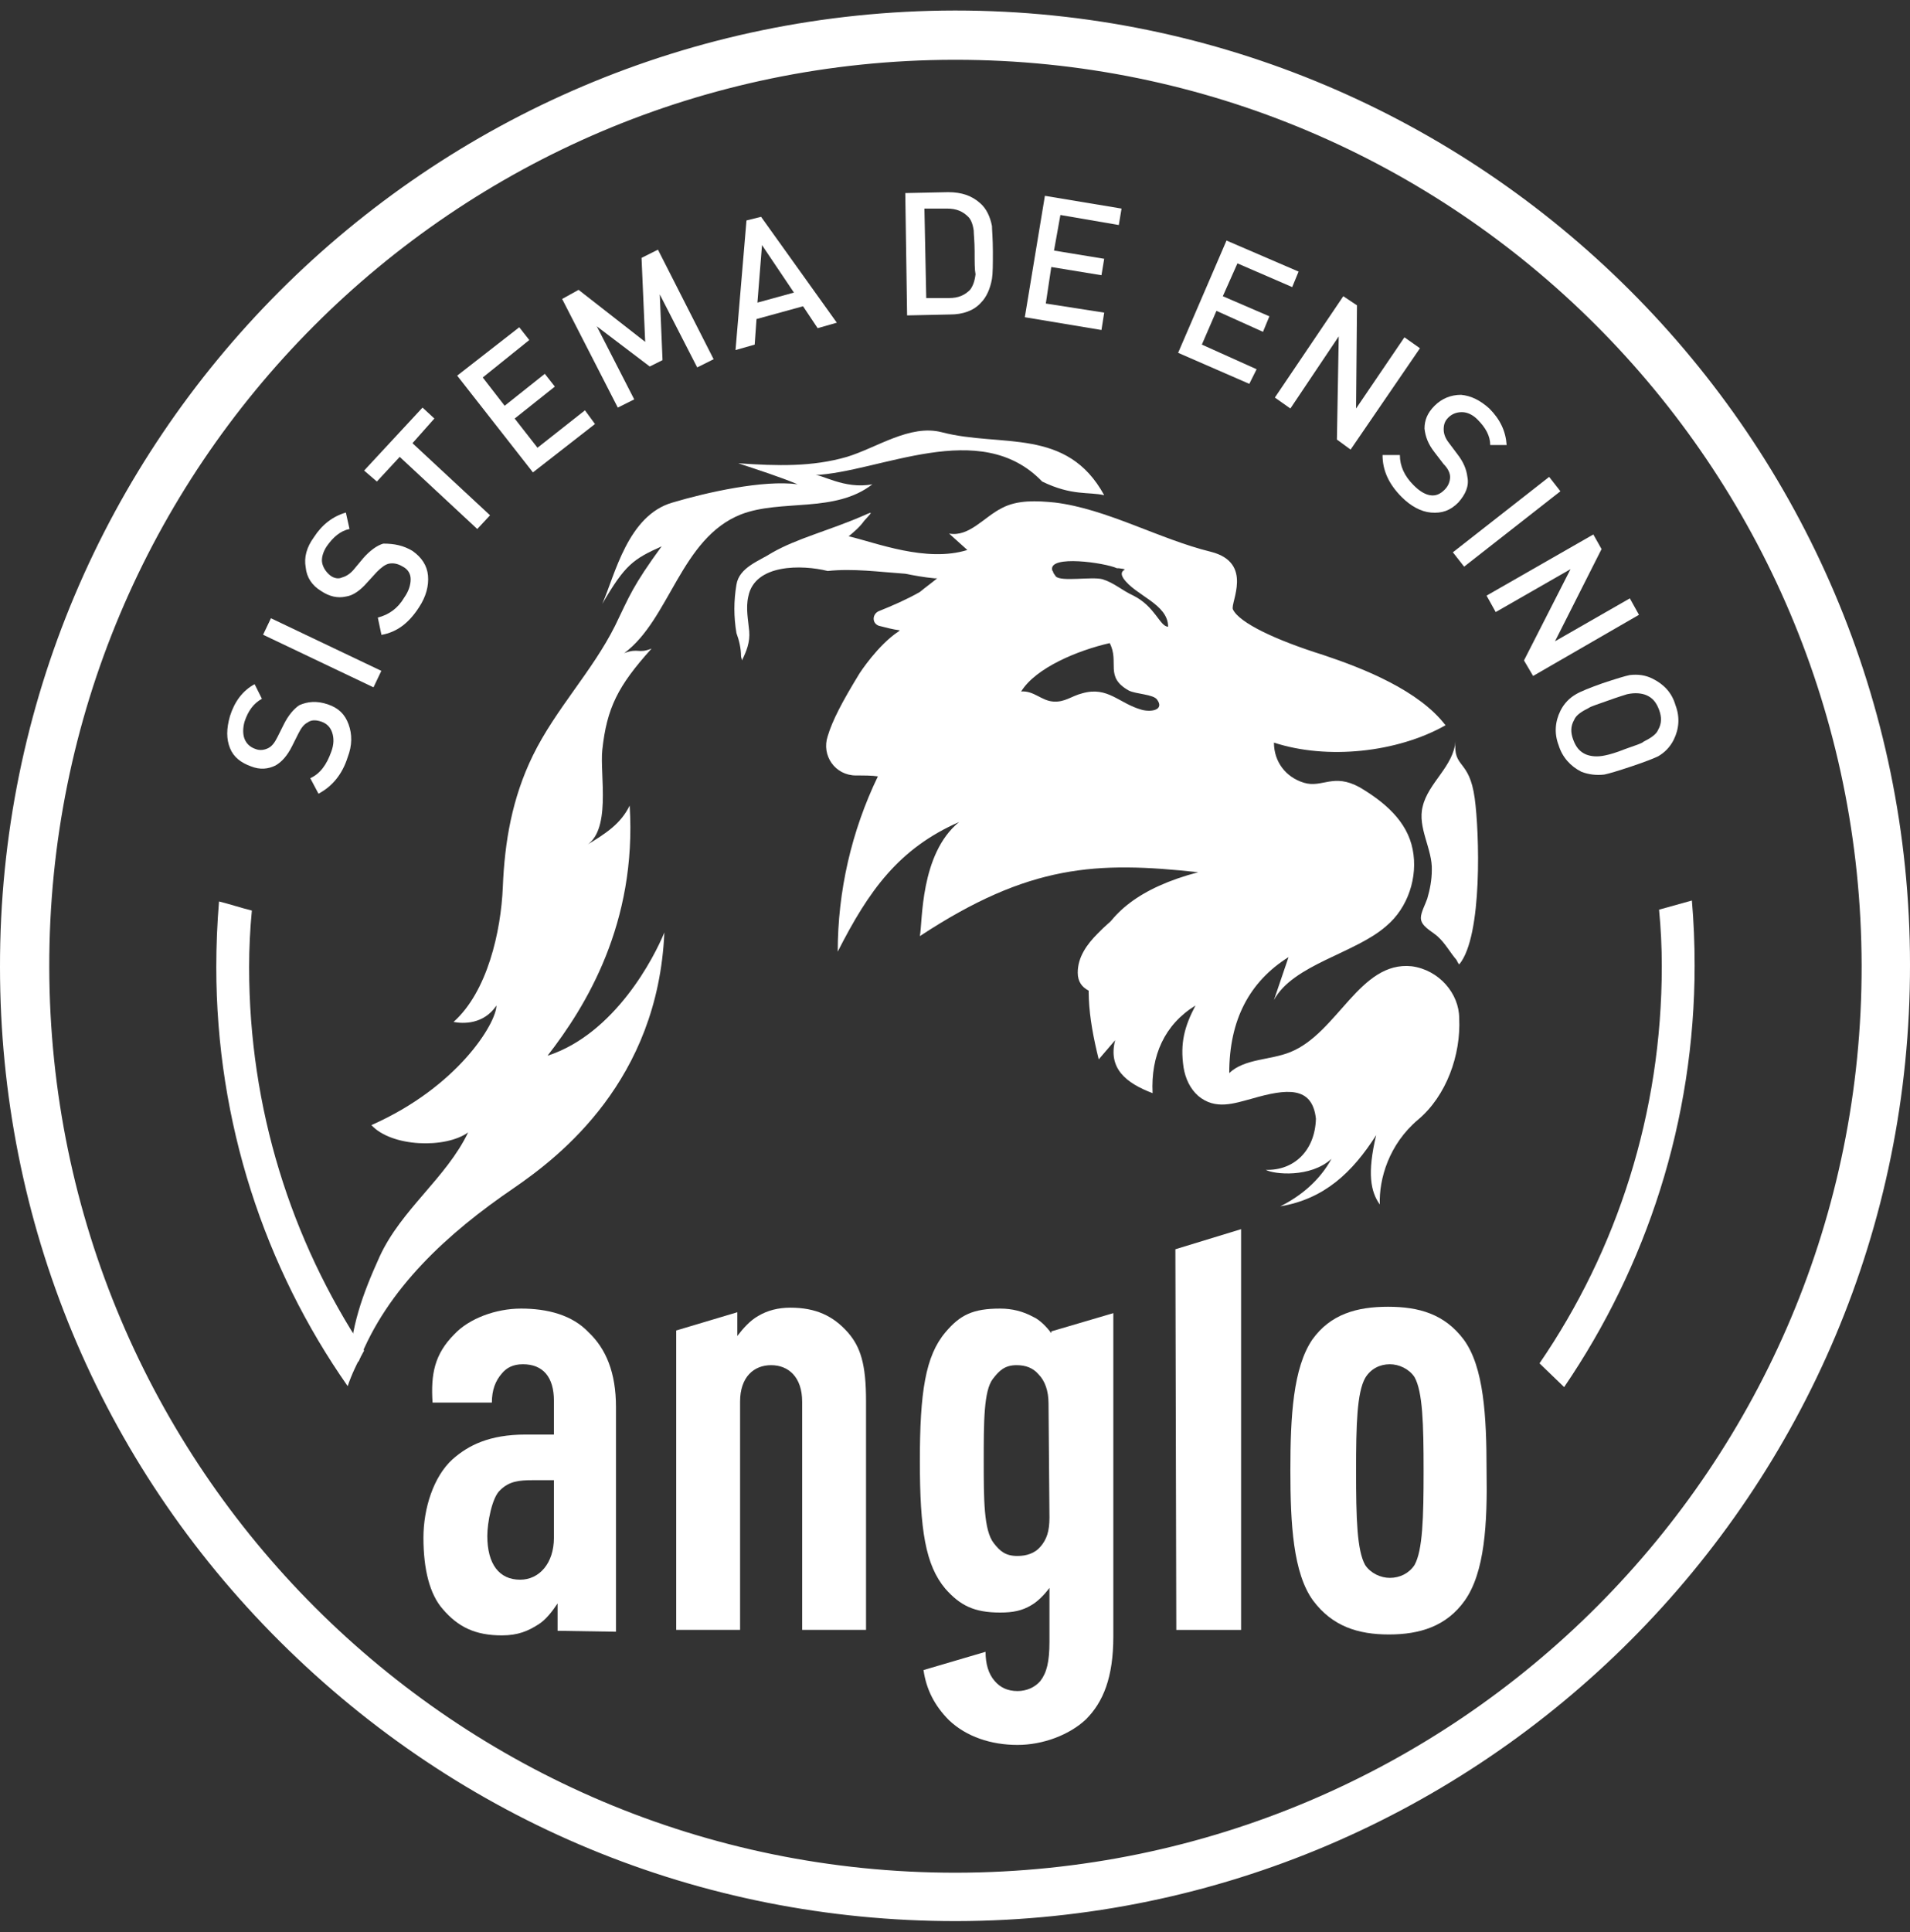 <svg width="88" height="89" viewBox="0 0 88 89" fill="none" xmlns="http://www.w3.org/2000/svg">
<rect x="0" y="0" width="88" height="89" fill="#333333" stroke="none"/>
<g clip-path="url(#clip0_291_276)">
<path d="M44.021 2.754C67.061 2.754 85.729 21.422 85.771 44.463C85.814 67.504 67.145 86.213 44.063 86.255H44.021C20.98 86.255 2.312 67.588 2.27 44.547C2.228 21.506 20.896 2.796 43.937 2.754H44.021ZM44.021 0.484V2.754V0.484H43.979C19.677 0.526 -0.042 20.287 -0 44.547C-0 56.278 4.583 67.335 12.908 75.618C21.233 83.901 32.248 88.484 44.021 88.484H44.063C68.323 88.442 88.042 68.681 88 44.421C88 20.203 68.239 0.484 44.021 0.484Z" fill="white"/>
<path d="M55.457 40.468C55.457 40.384 55.415 40.258 55.289 40.3C53.565 40.805 51.841 41.688 50.58 42.991C50.075 43.496 49.655 44.084 49.655 44.799C49.655 45.64 50.454 45.766 51.085 45.892C51.589 46.019 51.925 45.43 51.589 45.009C50.916 44.211 55.079 41.73 55.625 41.436C56.046 41.183 55.836 40.595 55.457 40.468Z" fill="white"/>
<path d="M78.077 44.463C78.077 43.454 78.035 42.445 77.951 41.477L76.438 41.898C76.522 42.739 76.564 43.622 76.564 44.505C76.564 51.274 74.504 57.581 70.93 62.794L72.065 63.888C75.849 58.337 78.077 51.652 78.077 44.463Z" fill="white"/>
<path d="M11.478 44.547C11.478 43.664 11.52 42.823 11.604 41.94C11.1 41.814 10.595 41.646 10.091 41.52C10.007 42.529 9.965 43.538 9.965 44.547C9.965 51.694 12.193 58.38 16.019 63.845C16.187 63.341 16.439 62.794 16.776 62.206C13.412 57.118 11.478 51.064 11.478 44.547Z" fill="white"/>
<path d="M67.062 34.12C66.978 35.297 65.8 36.054 65.548 37.147C65.296 38.114 66.01 39.123 65.968 40.09C65.968 40.511 65.884 40.973 65.758 41.393C65.674 41.646 65.464 42.024 65.464 42.276C65.464 42.655 65.926 42.865 66.221 43.117C66.599 43.454 66.809 43.874 67.104 44.21C67.146 44.294 67.188 44.379 67.23 44.421C68.323 43.117 68.155 38.282 67.945 36.769C67.692 34.919 66.935 35.423 67.062 34.12Z" fill="white"/>
<path d="M50.874 22.809C49.151 19.656 46.123 20.623 43.39 19.908C41.919 19.53 40.405 20.623 39.018 21.044C37.42 21.506 35.822 21.464 34.014 21.338C34.897 21.632 35.949 21.969 36.747 22.305C35.15 22.095 32.543 22.683 30.987 23.146C28.927 23.735 28.338 26.467 27.75 27.813C28.801 26.005 29.179 25.753 30.483 25.164C29.137 27.014 29.011 27.434 28.338 28.822C27.287 30.924 25.605 32.648 24.554 34.792C23.587 36.768 23.251 38.787 23.167 40.847C23.083 42.907 22.452 45.682 20.896 47.069C21.317 47.154 22.284 47.196 22.872 46.313C22.872 47.111 21.107 50.055 17.112 51.821C18.037 52.83 20.518 52.914 21.569 52.157C20.56 54.259 18.5 55.689 17.491 57.875C16.692 59.641 16.145 61.154 16.103 63.004C16.187 62.626 16.314 62.668 16.524 62.71C17.827 59.346 20.644 56.782 23.671 54.722C25.816 53.25 30.314 49.76 30.609 42.949C30.146 44.084 28.338 47.616 25.227 48.625C26.993 46.355 29.347 42.529 29.011 37.105C28.591 37.946 27.96 38.366 26.909 38.997C28.212 38.366 27.624 35.675 27.75 34.54C27.96 32.606 28.465 31.597 30.02 29.873C29.39 30.125 29.431 29.831 28.759 30.083C30.861 28.528 31.366 24.786 34.141 23.692C35.99 22.978 38.471 23.65 40.195 22.305C38.892 22.557 37.798 21.8 37.504 21.884C40.531 21.758 45.156 19.194 48.015 22.179C49.403 22.852 50.16 22.641 50.874 22.809Z" fill="white"/>
<path d="M65.043 44.505C62.647 44.252 61.638 47.574 59.452 48.457C58.527 48.835 57.349 48.751 56.635 49.424C56.635 46.985 57.559 45.219 59.367 44.084L58.695 46.06C59.578 44.42 62.437 43.916 63.866 42.655C64.875 41.814 65.338 40.384 65.086 39.123C64.833 37.819 63.782 36.937 62.647 36.264C61.428 35.591 60.923 36.306 60.082 36.054C59.241 35.801 58.695 35.087 58.695 34.204C61.133 35.002 64.371 34.666 66.599 33.405C65.38 31.807 62.857 30.798 60.965 30.167C58.821 29.495 57.097 28.696 56.803 28.065C56.677 27.771 57.77 25.921 55.794 25.416C53.397 24.828 51.001 23.44 48.604 23.146C47.763 23.062 46.88 23.02 46.165 23.398C45.325 23.819 44.652 24.744 43.727 24.575L44.568 25.332C42.676 25.921 40.363 24.996 39.102 24.701C39.354 24.491 39.606 24.281 39.817 23.987C40.153 23.608 40.279 23.524 39.817 23.734C38.177 24.449 36.747 24.785 35.57 25.458C34.981 25.837 34.056 26.131 33.93 26.93C33.804 27.687 33.804 28.401 33.93 29.158C34.056 29.495 34.141 29.873 34.141 30.209C34.141 30.293 34.183 30.335 34.183 30.419C34.393 29.999 34.561 29.579 34.519 29.074C34.477 28.57 34.351 28.023 34.477 27.476C34.771 25.963 36.958 26.005 38.135 26.299C39.312 26.173 40.489 26.341 41.709 26.425C42.129 26.509 42.592 26.593 43.054 26.636C43.096 26.636 43.138 26.636 43.18 26.636C42.928 26.846 42.634 27.056 42.381 27.266C41.793 27.602 41.12 27.897 40.489 28.149C40.195 28.275 40.153 28.696 40.489 28.822C40.826 28.906 41.12 28.99 41.456 29.032L41.414 29.074C40.447 29.705 39.606 31.008 39.606 31.008C38.807 32.312 38.345 33.194 38.135 33.909C37.84 34.792 38.471 35.717 39.438 35.717C39.817 35.717 40.195 35.717 40.447 35.759C39.228 38.282 38.597 41.057 38.597 43.832C40.027 41.015 41.414 39.081 44.189 37.861C42.381 39.333 42.508 42.486 42.381 43.117C47.427 39.796 50.538 39.669 55.205 40.174C49.781 41.603 49.655 44.925 50.622 48.793L51.379 47.91C51.043 49.214 51.883 49.886 53.103 50.349C53.019 48.625 53.649 47.196 55.079 46.312C54.574 47.28 54.364 48.036 54.532 49.172C54.616 49.676 54.827 50.139 55.205 50.475C56.004 51.148 56.887 50.811 57.686 50.601C59.283 50.139 60.461 50.013 60.629 51.526C60.587 52.998 59.62 53.923 58.316 53.881C58.695 54.091 60.377 54.259 61.344 53.376C60.797 54.385 59.914 55.1 58.989 55.562C61.007 55.226 62.311 54.007 63.404 52.283C62.983 54.049 63.151 54.89 63.572 55.478C63.53 54.301 63.992 52.703 65.338 51.568C66.641 50.475 67.314 48.583 67.23 46.901C67.23 45.766 66.305 44.673 65.043 44.505ZM52.598 32.69C51.547 32.396 51.043 31.597 49.865 31.933C49.361 32.059 49.066 32.354 48.52 32.312C47.973 32.27 47.637 31.807 47.048 31.849C47.721 30.756 49.655 29.957 51.127 29.621C51.589 30.504 50.874 31.176 52.01 31.807C52.346 31.975 53.145 31.975 53.313 32.227C53.649 32.69 53.061 32.816 52.598 32.69ZM52.22 27.434C51.673 27.182 51.337 26.846 50.79 26.677C50.286 26.551 48.898 26.804 48.646 26.551C48.562 26.425 48.52 26.383 48.52 26.341C48.52 26.299 48.478 26.299 48.478 26.257C48.31 25.542 50.916 25.921 51.463 26.173C51.505 26.173 51.505 26.173 51.547 26.173C52.178 26.257 51.463 26.173 51.757 26.636C52.304 27.434 53.818 27.813 53.818 28.864C53.439 28.864 53.229 27.939 52.22 27.434Z" fill="white"/>
<path d="M15.094 32.438C15.599 32.606 15.893 32.9 16.061 33.363C16.229 33.825 16.229 34.33 16.019 34.876C15.767 35.675 15.304 36.222 14.674 36.558L14.295 35.843C14.758 35.633 15.052 35.213 15.262 34.624C15.389 34.288 15.389 33.993 15.304 33.741C15.22 33.489 15.052 33.321 14.8 33.236C14.548 33.152 14.337 33.152 14.169 33.279C14.001 33.363 13.875 33.531 13.749 33.783L13.454 34.372C13.244 34.792 12.992 35.087 12.698 35.255C12.361 35.423 11.983 35.465 11.562 35.297C11.1 35.129 10.764 34.876 10.595 34.456C10.427 34.035 10.427 33.573 10.595 32.984C10.806 32.312 11.184 31.807 11.731 31.513L12.067 32.185C11.688 32.396 11.436 32.732 11.268 33.236C11.184 33.531 11.184 33.825 11.268 34.035C11.352 34.246 11.52 34.414 11.773 34.498C11.983 34.582 12.193 34.54 12.361 34.456C12.529 34.372 12.656 34.204 12.782 33.951L13.076 33.363C13.286 32.942 13.539 32.648 13.791 32.48C14.169 32.312 14.59 32.27 15.094 32.438Z" fill="white"/>
<path d="M19.004 25.374C19.425 25.669 19.677 26.047 19.719 26.509C19.761 26.972 19.635 27.477 19.299 27.981C18.836 28.696 18.29 29.116 17.575 29.242L17.407 28.444C17.911 28.317 18.332 28.023 18.626 27.519C18.836 27.224 18.92 26.93 18.92 26.678C18.92 26.425 18.794 26.215 18.542 26.089C18.332 25.963 18.121 25.921 17.911 25.963C17.743 26.005 17.575 26.131 17.364 26.341L16.902 26.846C16.608 27.182 16.271 27.434 15.935 27.477C15.557 27.561 15.178 27.477 14.8 27.224C14.379 26.972 14.127 26.594 14.085 26.131C14.001 25.669 14.127 25.206 14.463 24.744C14.842 24.155 15.346 23.777 15.935 23.608L16.103 24.365C15.683 24.449 15.346 24.744 15.052 25.164C14.884 25.416 14.8 25.711 14.842 25.921C14.884 26.131 15.01 26.341 15.22 26.509C15.388 26.636 15.599 26.678 15.767 26.594C15.935 26.552 16.145 26.425 16.313 26.215L16.734 25.711C17.028 25.374 17.364 25.122 17.659 25.038C18.163 25.038 18.584 25.122 19.004 25.374Z" fill="white"/>
<path d="M12.483 28.476L12.121 29.235L17.208 31.658L17.569 30.899L12.483 28.476Z" fill="white"/>
<path d="M20.013 19.277L19.004 20.413L22.578 23.734L21.989 24.365L18.416 21.043L17.364 22.179L16.776 21.674L19.467 18.773L20.013 19.277Z" fill="white"/>
<path d="M27.413 19.53L24.554 21.758L21.064 17.302L23.924 15.073L24.386 15.662L22.242 17.386L23.251 18.689L25.101 17.218L25.563 17.806L23.713 19.278L24.764 20.623L26.951 18.899L27.413 19.53Z" fill="white"/>
<path d="M32.879 16.545L32.122 16.923L30.398 13.56L30.525 16.587L29.936 16.881L27.497 15.031L29.221 18.395L28.464 18.773L25.9 13.77L26.657 13.35L29.726 15.746L29.558 11.878L30.314 11.499L32.879 16.545Z" fill="white"/>
<path d="M45.745 11.584C45.745 12.172 45.745 12.593 45.703 12.845C45.619 13.307 45.45 13.686 45.198 13.938C44.862 14.316 44.357 14.485 43.769 14.485L41.793 14.527L41.709 8.893L43.685 8.851C44.315 8.851 44.778 9.019 45.156 9.355C45.45 9.607 45.619 9.986 45.703 10.406C45.703 10.574 45.745 10.995 45.745 11.584ZM44.904 11.584C44.904 11.121 44.862 10.785 44.862 10.617C44.82 10.322 44.736 10.112 44.61 9.986C44.357 9.734 44.063 9.607 43.643 9.607H42.591L42.675 13.728H43.727C44.147 13.728 44.441 13.602 44.694 13.349C44.82 13.181 44.904 12.971 44.946 12.635C44.904 12.424 44.904 12.088 44.904 11.584Z" fill="white"/>
<path d="M38.555 14.863L37.672 15.115L36.999 14.106L34.855 14.695L34.771 15.872L33.888 16.124L34.393 10.154L35.065 9.986L38.555 14.863ZM36.579 13.476L35.108 11.289L34.897 13.938L36.579 13.476Z" fill="white"/>
<path d="M50.748 15.199L47.217 14.611L48.142 9.019L51.673 9.607L51.547 10.364L48.856 9.902L48.562 11.541L50.874 11.92L50.748 12.677L48.436 12.298L48.184 13.98L50.874 14.4L50.748 15.199Z" fill="white"/>
<path d="M57.56 17.68L54.28 16.251L56.509 11.079L59.83 12.509L59.536 13.223L57.013 12.13L56.34 13.644L58.485 14.569L58.19 15.284L56.046 14.317L55.373 15.872L57.896 17.007L57.56 17.68Z" fill="white"/>
<path d="M67.188 23.146C66.81 23.524 66.431 23.65 65.927 23.608C65.464 23.566 65.002 23.314 64.581 22.894C63.993 22.305 63.698 21.674 63.698 20.959H64.497C64.497 21.464 64.707 21.927 65.128 22.347C65.38 22.599 65.632 22.767 65.885 22.809C66.137 22.852 66.347 22.767 66.557 22.557C66.725 22.389 66.81 22.179 66.81 21.969C66.81 21.8 66.725 21.59 66.515 21.38L66.095 20.833C65.8 20.455 65.674 20.119 65.632 19.74C65.632 19.362 65.758 19.026 66.095 18.689C66.431 18.353 66.852 18.185 67.314 18.185C67.777 18.227 68.197 18.437 68.618 18.815C69.122 19.32 69.374 19.866 69.416 20.497H68.659C68.659 20.077 68.449 19.698 68.071 19.32C67.861 19.11 67.608 18.983 67.356 18.983C67.104 18.983 66.894 19.067 66.725 19.236C66.557 19.404 66.515 19.572 66.515 19.782C66.515 19.992 66.599 20.203 66.767 20.413L67.146 20.918C67.44 21.296 67.566 21.632 67.608 21.969C67.692 22.389 67.524 22.767 67.188 23.146Z" fill="white"/>
<path d="M62.227 20.707L61.596 20.245L61.68 15.493L59.452 18.815L58.737 18.311L61.89 13.644L62.521 14.064L62.479 18.815L64.707 15.536L65.422 16.04L62.227 20.707Z" fill="white"/>
<path d="M71.375 21.965L66.939 25.438L67.457 26.1L71.893 22.627L71.375 21.965Z" fill="white"/>
<path d="M75.176 35.297C74.546 35.507 74.125 35.633 73.915 35.675C73.537 35.717 73.2 35.675 72.864 35.549C72.359 35.297 71.981 34.876 71.813 34.33C71.603 33.783 71.645 33.237 71.897 32.732C72.065 32.396 72.317 32.143 72.612 31.975C72.822 31.849 73.242 31.681 73.831 31.471C74.462 31.261 74.882 31.134 75.092 31.092C75.471 31.05 75.807 31.092 76.144 31.261C76.648 31.513 77.026 31.891 77.195 32.48C77.405 33.026 77.363 33.573 77.111 34.078C76.942 34.414 76.69 34.666 76.396 34.834C76.228 34.918 75.807 35.087 75.176 35.297ZM74.882 34.498C75.345 34.33 75.639 34.246 75.723 34.162C76.059 33.993 76.312 33.825 76.396 33.615C76.564 33.321 76.564 33.026 76.438 32.69C76.312 32.354 76.143 32.143 75.849 32.017C75.639 31.933 75.345 31.891 74.966 31.975C74.84 32.017 74.546 32.101 74.083 32.27C73.621 32.438 73.326 32.522 73.2 32.606C72.864 32.774 72.612 32.942 72.528 33.153C72.359 33.447 72.359 33.741 72.486 34.078C72.612 34.414 72.78 34.624 73.074 34.75C73.284 34.834 73.579 34.876 73.957 34.792C74.167 34.75 74.462 34.666 74.882 34.498Z" fill="white"/>
<path d="M70.635 31.134L70.215 30.419L72.359 26.215L68.912 28.191L68.491 27.434L73.41 24.617L73.789 25.29L71.645 29.536L75.092 27.56L75.513 28.317L70.635 31.134Z" fill="white"/>
<path d="M25.689 75.113V73.852C25.437 74.23 25.143 74.609 24.806 74.819C24.344 75.113 23.881 75.324 23.125 75.324C21.905 75.324 21.107 74.945 20.392 74.104C19.803 73.431 19.509 72.296 19.509 70.825C19.509 69.479 19.971 68.008 20.854 67.209C21.569 66.578 22.536 66.074 24.218 66.074H25.521V64.518C25.521 63.425 25.017 62.836 24.092 62.836C23.629 62.836 23.335 63.004 23.125 63.257C22.83 63.593 22.662 64.013 22.662 64.602H19.929C19.845 63.299 20.013 62.374 20.938 61.449C21.611 60.734 22.83 60.272 24.008 60.272C25.227 60.272 26.362 60.566 27.119 61.365C27.918 62.121 28.38 63.215 28.38 64.812V75.155L25.689 75.113ZM25.521 68.176H24.554C23.924 68.176 23.461 68.218 23.041 68.638C22.662 68.975 22.452 70.152 22.452 70.741C22.452 72.044 22.998 72.759 23.965 72.759C24.849 72.759 25.521 72.002 25.521 70.825V68.176Z" fill="white"/>
<path d="M67.482 73.726C66.641 74.903 65.422 75.282 63.992 75.282C62.563 75.282 61.386 74.903 60.503 73.726C59.578 72.465 59.452 70.194 59.452 67.713C59.452 65.233 59.578 63.005 60.461 61.701C61.302 60.524 62.521 60.188 63.95 60.188C65.38 60.188 66.557 60.524 67.44 61.701C68.365 62.962 68.491 65.233 68.491 67.713C68.533 70.194 68.407 72.423 67.482 73.726ZM65.17 63.425C64.918 63.047 64.455 62.836 64.035 62.836C63.572 62.836 63.152 63.047 62.899 63.467C62.521 64.14 62.479 65.611 62.479 67.756C62.479 69.942 62.521 71.413 62.899 72.086C63.152 72.465 63.614 72.675 64.035 72.675C64.497 72.675 64.918 72.465 65.17 72.086C65.548 71.413 65.59 69.9 65.59 67.756C65.59 65.569 65.548 64.098 65.17 63.425Z" fill="white"/>
<path d="M48.436 61.323V61.407C48.225 61.112 47.889 60.776 47.595 60.65C47.132 60.398 46.628 60.272 46.081 60.272C44.82 60.272 44.231 60.566 43.558 61.365C42.633 62.458 42.381 64.14 42.381 67.293C42.381 70.446 42.633 72.086 43.558 73.179C44.231 73.936 44.862 74.272 46.081 74.272C46.67 74.272 47.09 74.188 47.511 73.936C47.805 73.768 48.099 73.474 48.352 73.137V75.618C48.352 76.543 48.225 77.047 47.931 77.426C47.679 77.72 47.3 77.888 46.88 77.888C46.417 77.888 46.081 77.72 45.829 77.426C45.535 77.089 45.408 76.627 45.408 76.08L42.549 76.921C42.675 77.804 43.054 78.561 43.727 79.234C44.525 79.99 45.661 80.369 46.88 80.369C48.057 80.369 49.276 79.906 50.033 79.192C50.832 78.393 51.295 77.258 51.295 75.366V60.482L48.436 61.323ZM48.352 69.9C48.352 70.53 48.225 70.909 47.931 71.245C47.679 71.54 47.3 71.666 46.88 71.666C46.333 71.666 46.081 71.455 45.787 71.077C45.324 70.488 45.324 69.059 45.324 67.293C45.324 65.485 45.324 64.055 45.745 63.509C46.039 63.13 46.291 62.878 46.838 62.878C47.258 62.878 47.595 63.004 47.847 63.299C48.141 63.593 48.309 64.055 48.309 64.644L48.352 69.9Z" fill="white"/>
<path d="M39.06 61.365C38.387 60.608 37.588 60.23 36.411 60.23C35.864 60.23 35.36 60.356 34.939 60.608C34.561 60.818 34.225 61.197 33.972 61.533V60.44L31.155 61.281V75.071H34.098V64.56C34.098 63.425 34.729 62.878 35.528 62.878C36.327 62.878 36.958 63.425 36.958 64.56V75.071H39.901V64.518C39.901 62.836 39.648 62.037 39.06 61.365Z" fill="white"/>
<path d="M57.181 75.072H54.196L54.154 57.539L57.181 56.614V75.072Z" fill="white"/>
</g>
<defs>
<clipPath id="clip0_291_276">
<rect width="88" height="88" fill="white" transform="translate(0 0.484)"/>
</clipPath>
</defs>
</svg>
